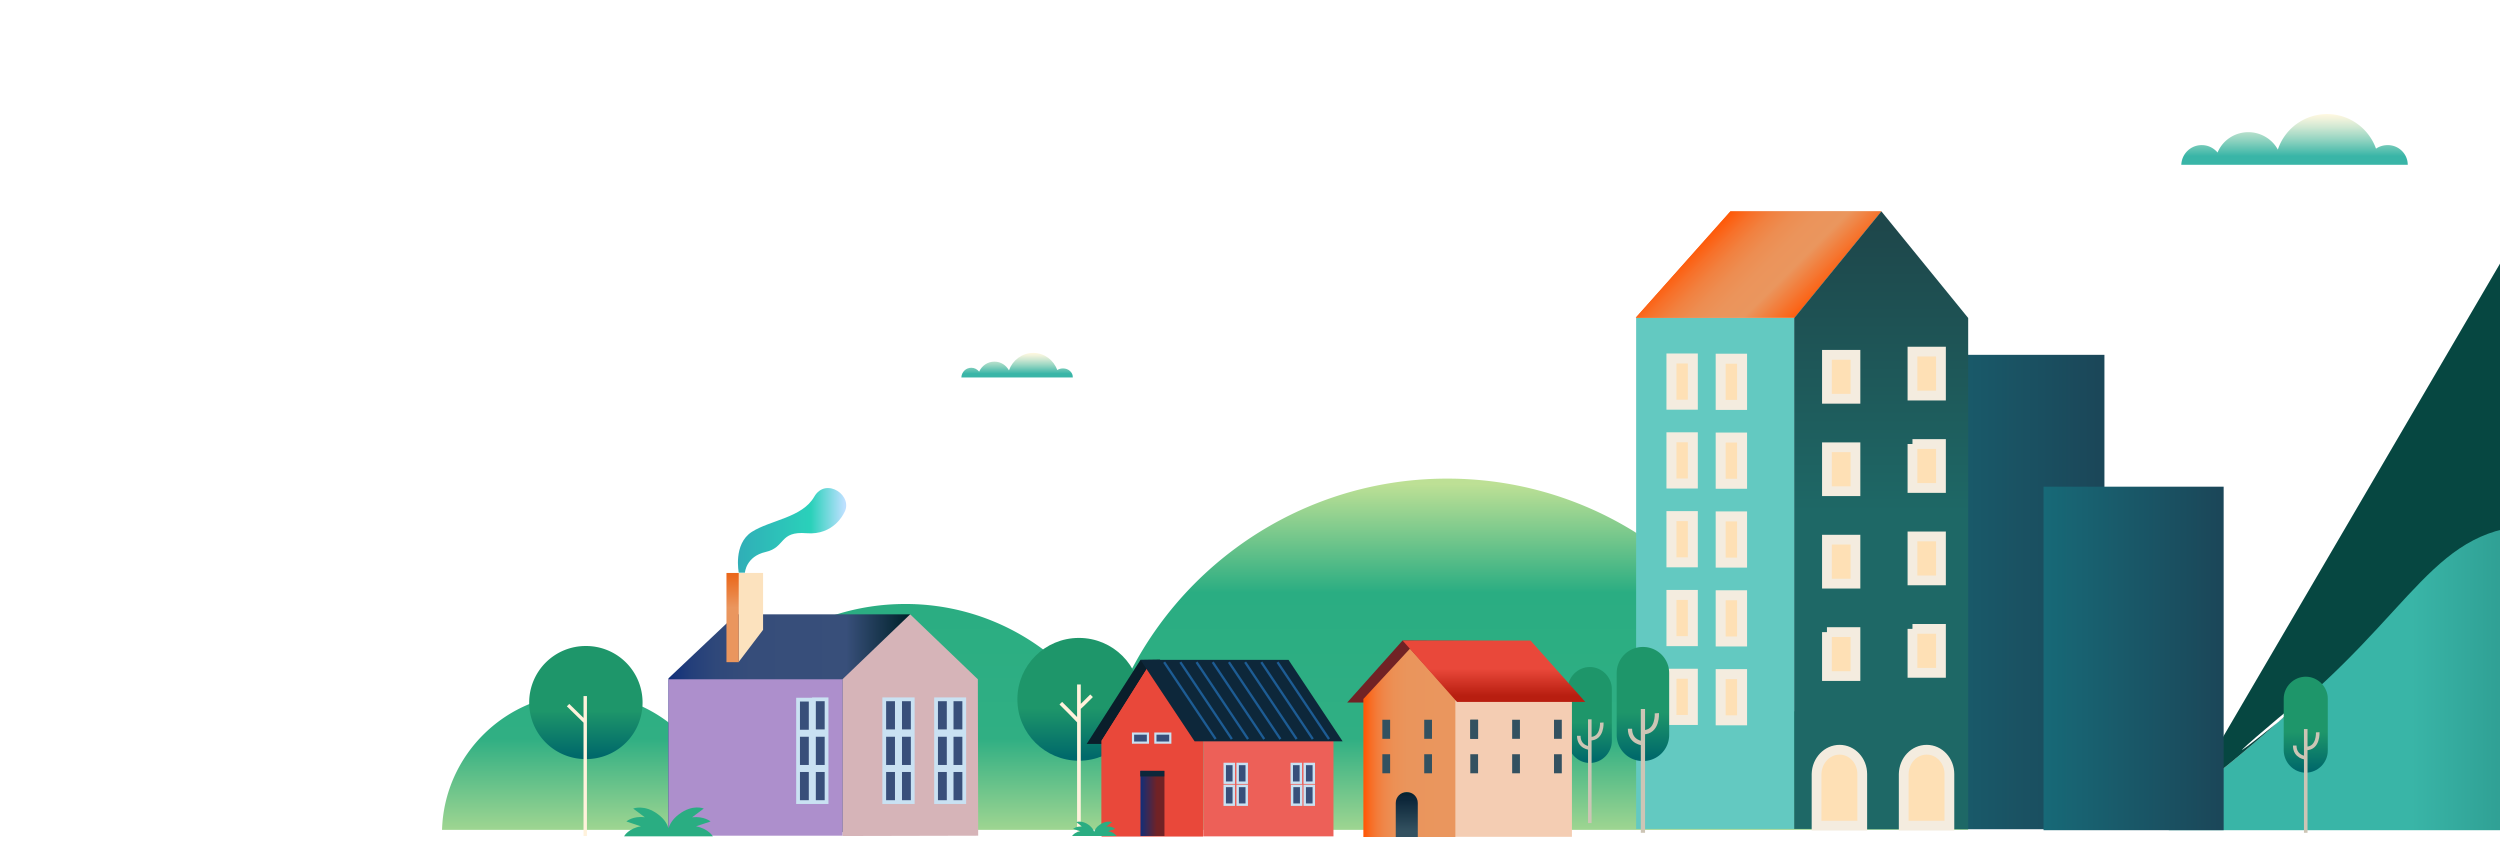 <svg width="374" height="129" fill="none" viewBox="0 0 374 129" xmlns="http://www.w3.org/2000/svg"><g clip-path="url(#a)"><path d="M278.835 103.7c-4.459 0-8.578 1.353-11.971 3.722-7.221-20.836-27.042-35.823-50.353-35.823-23.699 0-43.811 15.47-50.693 36.838a34.474 34.474 0 0 0-30.387-18.08c-14.345 0-26.655 8.75-31.84 21.175-3.877-4.738-9.79-7.784-16.381-7.784-11.437 0-20.742 9.089-21.082 20.402H294.44c-.388-11.41-4.168-20.45-15.605-20.45Z" fill="url(#b)"/><path d="M327.492 118.88c3.587-2.562 7.9-6.091 13.231-10.781 20.742-16.63 18.464-35.243 34.603-35.243 11.389 0 15.314-5.657 16.623-8.992l5.234 8.895 5.185 8.847 24.959 42.592H324.439l3.053-5.318Z" fill="url(#c)"/><path d="M380.027 78.56c-16.138 0-18.513 12.86-39.255 29.491 18.27-16.148-18.465 14.793 0 0-5.283 4.689-9.645 8.218-13.231 10.781l21.809-37.274 26.509-45.3 16.139 27.557c-1.357 3.336-.582 14.745-11.971 14.745Z" fill="#064741"/><path d="M161.408 113.804c-5.085 0-9.208-4.113-9.208-9.186 0-5.073 4.123-9.185 9.208-9.185 5.086 0 9.208 4.112 9.208 9.185s-4.122 9.186-9.208 9.186Z" fill="url(#d)"/><path d="M161.408 102.394v22.529M158.694 105.198l1.309 1.306 1.454 1.498M163.298 104.086l-1.309 1.306-.581.532" stroke="#FFF2DC" stroke-width=".554" stroke-miterlimit="10"/><path d="M79.166 105.102a8.45 8.45 0 0 0 8.48 8.46 8.45 8.45 0 0 0 8.482-8.46 8.45 8.45 0 0 0-8.481-8.46 8.45 8.45 0 0 0-8.481 8.46Z" fill="url(#e)"/><path d="M87.55 104.135v20.933M84.981 105.488l2.569 2.514" stroke="#FFF2DC" stroke-width=".511" stroke-miterlimit="10"/><path d="M357.194 21.707c-.63 0-1.26.193-1.744.532-1.066-2.998-3.926-5.173-7.318-5.173a7.743 7.743 0 0 0-7.367 5.318c-.824-1.547-2.52-2.611-4.41-2.611-2.084 0-3.877 1.257-4.604 3.046-.581-.677-1.405-1.112-2.375-1.112a3.05 3.05 0 0 0-3.053 2.949h33.876c0-1.595-1.308-2.95-3.005-2.95Z" fill="url(#f)"/><path d="M159.033 55.113c-.339 0-.63.097-.872.242-.533-1.499-1.938-2.562-3.586-2.562-1.696 0-3.102 1.111-3.635 2.61-.436-.773-1.212-1.305-2.181-1.305-1.018 0-1.89.628-2.278 1.499-.29-.339-.678-.58-1.163-.58-.824 0-1.454.628-1.502 1.45h16.671c.049-.725-.63-1.354-1.454-1.354Z" fill="url(#g)"/><path d="M277.652 124.053h37.171v-70.97h-37.171v70.97Z" fill="url(#h)"/><path d="M305.712 124.198h26.946v-51.39h-26.946v51.39Z" fill="url(#i)"/><path d="M244.765 47.523h23.699v76.482h-23.699V47.523Z" fill="#63C9C1"/><path d="m244.716 47.523 14.152-15.906h22.584l-12.989 15.906h-23.747Z" fill="url(#j)"/><path d="m244.716 47.523 14.152-15.906h22.584l-12.989 15.906h-23.747Z" fill="url(#k)"/><path d="M257.414 53.663h3.199v6.913h-3.199v-6.913ZM253.247 60.543h-3.198V53.63h3.198v6.913ZM257.414 65.459h3.199v6.913h-3.199V65.46ZM253.247 72.334h-3.198V65.42h3.198v6.914ZM257.414 77.255h3.199v6.913h-3.199v-6.913ZM253.247 84.125h-3.198V77.21h3.198v6.914ZM257.414 89.051h3.199v6.913h-3.199v-6.913ZM253.247 95.915h-3.198v-6.913h3.198v6.913ZM257.414 100.847h3.199v6.914h-3.199v-6.914ZM253.247 107.706h-3.198v-6.913h3.198v6.913Z" fill="#FEE0B5" stroke="#F4ECDF" stroke-width="1.495" stroke-miterlimit="10"/><path d="m268.415 47.571 13.037-15.953L294.44 47.57v76.434h-26.025V47.571Z" fill="url(#l)"/><path d="M286.104 52.6h4.265v6.574h-4.265V52.6ZM286.104 66.426h4.265V73h-4.265v-6.575ZM286.104 80.252h4.265v6.575h-4.265v-6.575ZM286.104 94.08h4.265v6.574h-4.265v-6.575ZM288.237 112.16c1.89 0 3.392 1.644 3.392 3.626v7.735h-6.833v-7.735c.048-2.031 1.551-3.626 3.441-3.626ZM275.2 112.16c1.89 0 3.392 1.644 3.392 3.626v7.735h-6.833v-7.735c.048-2.031 1.599-3.626 3.441-3.626ZM273.31 53.083h4.265v6.575h-4.265v-6.575ZM273.31 66.91h4.265v6.574h-4.265V66.91ZM273.31 80.736h4.265v6.575h-4.265v-6.575ZM273.31 94.563h4.265v6.574h-4.265v-6.575Z" fill="#FEE0B5" stroke="#F4ECDF" stroke-width="1.461" stroke-miterlimit="10"/><path d="M237.835 114.142c1.793 0 3.295-1.499 3.295-3.287v-7.784c0-1.789-1.502-3.287-3.295-3.287s-3.296 1.498-3.296 3.287v7.784c.049 1.788 1.503 3.287 3.296 3.287Z" fill="url(#m)"/><path d="M237.835 107.616v15.518M239.628 108.099s.146 2.417-1.744 2.417M237.835 111.918s-1.648-.096-1.648-1.837" stroke="#CDC5B5" stroke-width=".534" stroke-miterlimit="10"/><path d="M245.783 113.852a3.904 3.904 0 0 0 3.925-3.916v-9.234a3.904 3.904 0 0 0-3.925-3.916 3.905 3.905 0 0 0-3.926 3.916v9.234a3.904 3.904 0 0 0 3.926 3.916Z" fill="url(#n)"/><path d="M245.783 106.069v18.516M247.867 106.697s.194 2.852-2.084 2.852M245.783 111.193s-1.939-.097-1.939-2.175" stroke="#CDC5B5" stroke-width=".636" stroke-miterlimit="10"/><path d="M344.939 115.593c1.794 0 3.296-1.499 3.296-3.288v-7.783c0-1.789-1.502-3.288-3.296-3.288-1.793 0-3.295 1.499-3.295 3.288v7.783c.048 1.789 1.502 3.288 3.295 3.288Z" fill="url(#o)"/><path d="M344.939 109.066v15.519M346.732 109.549s.146 2.418-1.744 2.418M344.939 113.369s-1.647-.097-1.647-1.837" stroke="#CDC5B5" stroke-width=".534" stroke-miterlimit="10"/><path d="m170.616 98.72-8.045 12.57h2.762l8.239-12.618-2.956.048Z" fill="#0A1E2B"/><path d="M179.97 125.116h-15.169v-14.31l7.608-12.086 7.561 12.086v14.31Z" fill="#E9483A"/><path d="M179.97 125.116h-15.169v-14.31l7.608-12.086 7.561 12.086v14.31Z" fill="#E9483A"/><path d="M199.487 125.12h-19.483v-14.262h19.483v14.262Z" fill="#ED6058"/><path d="M174.202 115.302h-3.586v9.766h3.586v-9.766Z" fill="url(#p)"/><path d="M174.174 116.157h-3.587v-.821h3.587v.821Z" fill="#0D273A"/><path d="M195.187 114.287h1.357v2.804h-1.357v-2.804ZM193.248 114.287h1.357v2.804h-1.357v-2.804ZM195.187 117.575h1.357v2.804h-1.357v-2.804ZM193.297 117.575h1.357v2.804h-1.357v-2.804Z" fill="#384F7A"/><path d="M195.187 114.287h1.357v2.804h-1.357v-2.804ZM193.248 114.287h1.357v2.804h-1.357v-2.804ZM195.187 117.575h1.357v2.804h-1.357v-2.804ZM193.297 117.575h1.357v2.804h-1.357v-2.804Z" stroke="#C9E1F2" stroke-width=".364" stroke-miterlimit="10"/><path d="M185.155 114.287h1.357v2.804h-1.357v-2.804ZM183.217 114.287h1.357v2.804h-1.357v-2.804ZM185.155 117.575h1.357v2.804h-1.357v-2.804ZM183.217 117.575h1.357v2.804h-1.357v-2.804Z" fill="#384F7A"/><path d="M185.155 114.287h1.357v2.804h-1.357v-2.804Z" stroke="#C9E1F2" stroke-width=".364" stroke-miterlimit="10"/><path d="M172.845 109.743h2.23v1.353h-2.23v-1.353Z" fill="#384F7A"/><path d="M172.845 109.743h2.23v1.353h-2.23v-1.353Z" stroke="#C9E1F2" stroke-width=".326" stroke-miterlimit="10"/><path d="M169.501 109.743h2.229v1.353h-2.229v-1.353Z" fill="#384F7A"/><path d="M169.501 109.743h2.229v1.353h-2.229v-1.353Z" stroke="#C9E1F2" stroke-width=".326" stroke-miterlimit="10"/><path d="M183.217 114.287h1.357v2.804h-1.357v-2.804ZM185.155 117.575h1.357v2.804h-1.357v-2.804ZM183.217 117.575h1.357v2.804h-1.357v-2.804Z" stroke="#C9E1F2" stroke-width=".364" stroke-miterlimit="10"/><path d="m192.764 98.72 8.093 12.183H178.71l-8.094-12.183h22.148Z" fill="#0D273A"/><path d="m174.154 99.059 7.706 11.506M176.578 99.059l7.705 11.506M179 99.059l7.706 11.506M181.424 99.059l7.705 11.506M183.847 99.059l7.705 11.506M186.27 99.059l7.706 11.506M188.693 99.059l7.705 11.506M191.116 99.059l7.706 11.506" stroke="#1D5C94" stroke-width=".348" stroke-miterlimit="10"/><path d="M110.133 91.903h26.025v32.585H100.004v-23.012l10.129-9.573Z" fill="url(#q)"/><path d="m146.336 125.02-.049-23.399-10.128-9.718-10.129 9.718v23.447l20.306-.048Z" fill="#D6B4B8"/><path d="m114.156 94.224-3.635 4.786V85.715h3.635v8.51Z" fill="#FCE2BE"/><path d="M108.679 85.715h1.842V99.06h-1.842V85.715Z" fill="url(#r)"/><path d="M100.004 101.621h26.025v23.399h-26.025v-23.399Z" fill="#AD8FCC"/><path d="M142.362 104.618h1.89v4.786h-1.89v-4.786ZM140.035 104.618h1.89v4.786h-1.89v-4.786ZM142.362 109.936h1.89v4.786h-1.89v-4.786ZM140.035 109.936h1.89v4.786h-1.89v-4.786ZM142.362 115.206h1.89v4.786h-1.89v-4.786ZM140.035 115.206h1.89v4.786h-1.89v-4.786ZM134.656 104.618h1.89v4.786h-1.89v-4.786ZM132.281 104.618h1.89v4.786h-1.89v-4.786ZM134.656 109.936h1.89v4.786h-1.89v-4.786ZM132.281 109.936h1.89v4.786h-1.89v-4.786ZM134.656 115.206h1.89v4.786h-1.89v-4.786ZM132.281 115.206h1.89v4.786h-1.89v-4.786ZM121.765 104.618h1.89v4.786h-1.89v-4.786ZM119.39 104.667h1.89v4.786h-1.89v-4.786ZM121.765 109.936h1.89v4.786h-1.89v-4.786ZM119.39 109.936h1.89v4.786h-1.89v-4.786ZM121.765 115.206h1.89v4.786h-1.89v-4.786ZM119.39 115.206h1.89v4.786h-1.89v-4.786Z" fill="#384F7A"/><path d="M142.362 104.618h1.89v4.786h-1.89v-4.786ZM140.035 104.618h1.89v4.786h-1.89v-4.786ZM142.362 109.936h1.89v4.786h-1.89v-4.786ZM140.035 109.936h1.89v4.786h-1.89v-4.786ZM142.362 115.206h1.89v4.786h-1.89v-4.786ZM140.035 115.206h1.89v4.786h-1.89v-4.786ZM134.656 104.618h1.89v4.786h-1.89v-4.786ZM132.281 104.618h1.89v4.786h-1.89v-4.786ZM134.656 109.936h1.89v4.786h-1.89v-4.786ZM132.281 109.936h1.89v4.786h-1.89v-4.786ZM134.656 115.206h1.89v4.786h-1.89v-4.786ZM132.281 115.206h1.89v4.786h-1.89v-4.786ZM121.765 104.618h1.89v4.786h-1.89v-4.786ZM119.39 104.667h1.89v4.786h-1.89v-4.786ZM121.765 109.936h1.89v4.786h-1.89v-4.786ZM119.39 109.936h1.89v4.786h-1.89v-4.786ZM121.765 115.206h1.89v4.786h-1.89v-4.786ZM119.39 115.206h1.89v4.786h-1.89v-4.786Z" stroke="#C9E1F2" stroke-width=".565" stroke-miterlimit="10"/><path d="m95.885 123.618-2.18-.725s.969-.871 2.762-.629l-1.745-1.305s1.696-.677 3.732.87c.969.725 1.357 1.45 1.551 2.079.193-.58.581-1.354 1.55-2.079 2.084-1.595 3.732-.87 3.732-.87l-1.745 1.305c1.794-.193 2.763.629 2.763.629l-2.181.725c1.842.338 2.52 1.498 2.52 1.498H93.365c0-.048.679-1.208 2.52-1.498Z" fill="#2AAD82"/><path d="M126.223 76.82s-1.502 3.287-5.573 2.949c-4.119-.338-3.101 2.127-6.106 2.804-2.957.677-3.102 3.094-3.102 3.094h-.921s-.872-4.254 1.939-6.091c2.811-1.79 7.56-2.128 9.353-5.27 1.745-3.046 6.058-.097 4.41 2.514Z" fill="url(#s)"/><path d="M201.536 105.102h19.191l8.142-9.186-19.046-.096-8.287 9.282Z" fill="#712225"/><path d="M235.16 125.189h-18.319v-20.45h18.319v20.45Z" fill="#F4CDB3"/><path d="m210.937 97.028-6.978 7.542v20.643h13.763V104.57l-6.785-7.542Z" fill="url(#t)"/><path d="M237.156 105.005h-19.191l-8.142-9.185h19.143l8.19 9.185Z" fill="url(#u)"/><path d="M207.962 110.527h-1.163v-2.853h1.163v2.853ZM214.226 110.527h-1.163v-2.853h1.163v2.853ZM207.962 115.684h-1.163v-2.852h1.163v2.852ZM214.226 115.684h-1.163v-2.852h1.163v2.852ZM221.12 110.527h-1.163v-2.853h1.163v2.853ZM227.382 110.527h-1.163v-2.853h1.163v2.853ZM221.12 115.684h-1.163v-2.852h1.163v2.852Z" fill="#335160"/><path d="M221.12 110.527h-1.163v-2.853h1.163v2.853ZM227.382 115.684h-1.163v-2.852h1.163v2.852ZM233.645 110.527h-1.164v-2.853h1.164v2.853ZM233.645 115.684h-1.164v-2.852h1.164v2.852Z" fill="#335160"/><path d="M212.101 125.213h-3.296v-5.076c0-.919.727-1.644 1.648-1.644.921 0 1.648.725 1.648 1.644v5.076Z" fill="url(#v)"/><path d="m161.602 124.343-1.066-.338s.484-.436 1.357-.339l-.873-.677s.824-.338 1.89.435c.485.387.679.726.776 1.016.097-.29.291-.677.775-1.016 1.018-.773 1.89-.435 1.89-.435l-.872.677c.872-.097 1.357.339 1.357.339l-1.066.338c.921.145 1.26.725 1.26.725h-6.64c-.048.048.291-.532 1.212-.725Z" fill="#2AAD82"/></g><defs><linearGradient id="b" x1="180.244" y1="71.592" x2="180.244" y2="124.077" gradientUnits="userSpaceOnUse"><stop offset=".016" stop-color="#BDE095"/><stop offset=".325" stop-color="#2AAD82"/><stop offset=".742" stop-color="#30AF83"/><stop offset="1" stop-color="#9ED591"/></linearGradient><linearGradient id="c" x1="427.313" y1="94.019" x2="324.392" y2="94.019" gradientUnits="userSpaceOnUse"><stop offset=".192" stop-color="#186C66"/><stop offset=".646" stop-color="#39B5A7"/><stop offset=".824" stop-color="#39B5A7"/></linearGradient><linearGradient id="d" x1="161.428" y1="113.791" x2="161.428" y2="95.429" gradientUnits="userSpaceOnUse"><stop offset=".031" stop-color="#00696A"/><stop offset=".424" stop-color="#1E966A"/></linearGradient><linearGradient id="e" x1="87.629" y1="113.542" x2="87.629" y2="96.625" gradientUnits="userSpaceOnUse"><stop offset=".031" stop-color="#00696A"/><stop offset=".424" stop-color="#1E966A"/></linearGradient><linearGradient id="f" x1="343.319" y1="17.069" x2="343.319" y2="24.678" gradientUnits="userSpaceOnUse"><stop stop-color="#FFF8E0"/><stop offset=".092" stop-color="#F1F3DC"/><stop offset=".266" stop-color="#CDE7D2"/><stop offset=".501" stop-color="#93D4C1"/><stop offset=".787" stop-color="#44B9AA"/><stop offset=".824" stop-color="#39B5A7"/></linearGradient><linearGradient id="g" x1="152.224" y1="52.818" x2="152.224" y2="56.559" gradientUnits="userSpaceOnUse"><stop stop-color="#FFF8E0"/><stop offset=".092" stop-color="#F1F3DC"/><stop offset=".266" stop-color="#CDE7D2"/><stop offset=".501" stop-color="#93D4C1"/><stop offset=".787" stop-color="#44B9AA"/><stop offset=".824" stop-color="#39B5A7"/></linearGradient><linearGradient id="h" x1="314.812" y1="88.563" x2="277.641" y2="88.563" gradientUnits="userSpaceOnUse"><stop offset=".025" stop-color="#1B4759"/><stop offset="1" stop-color="#176977"/></linearGradient><linearGradient id="i" x1="332.642" y1="98.51" x2="305.734" y2="98.51" gradientUnits="userSpaceOnUse"><stop offset=".025" stop-color="#1B4759"/><stop offset="1" stop-color="#176977"/></linearGradient><linearGradient id="j" x1="281.431" y1="39.566" x2="244.726" y2="39.566" gradientUnits="userSpaceOnUse"><stop offset=".127" stop-color="#EA965E"/><stop offset=".349" stop-color="#EB945B"/><stop offset=".525" stop-color="#ED8D51"/><stop offset=".685" stop-color="#F18140"/><stop offset=".836" stop-color="#F77029"/><stop offset=".978" stop-color="#FE5B0B"/><stop offset=".989" stop-color="#FF5908"/></linearGradient><linearGradient id="k" x1="269.744" y1="46.215" x2="257.015" y2="33.455" gradientUnits="userSpaceOnUse"><stop stop-color="#FD5F10"/><stop offset=".301" stop-color="#EA965E"/><stop offset=".479" stop-color="#EB945B"/><stop offset=".619" stop-color="#ED8D51"/><stop offset=".747" stop-color="#F18140"/><stop offset=".867" stop-color="#F77029"/><stop offset=".98" stop-color="#FE5B0B"/><stop offset=".989" stop-color="#FF5908"/></linearGradient><linearGradient id="l" x1="281.431" y1="31.622" x2="281.431" y2="124.028" gradientUnits="userSpaceOnUse"><stop offset=".025" stop-color="#1E474B"/><stop offset=".487" stop-color="#1E6866"/><stop offset=".608" stop-color="#1E6866"/></linearGradient><linearGradient id="m" x1="237.857" y1="114.139" x2="237.857" y2="99.813" gradientUnits="userSpaceOnUse"><stop offset=".031" stop-color="#00696A"/><stop offset=".424" stop-color="#1E966A"/></linearGradient><linearGradient id="n" x1="245.759" y1="113.858" x2="245.759" y2="96.78" gradientUnits="userSpaceOnUse"><stop offset=".031" stop-color="#00696A"/><stop offset=".424" stop-color="#1E966A"/></linearGradient><linearGradient id="o" x1="344.962" y1="115.589" x2="344.962" y2="101.263" gradientUnits="userSpaceOnUse"><stop offset=".031" stop-color="#00696A"/><stop offset=".424" stop-color="#1E966A"/></linearGradient><linearGradient id="p" x1="174.195" y1="120.204" x2="170.594" y2="120.204" gradientUnits="userSpaceOnUse"><stop offset=".052" stop-color="#712225"/><stop offset=".314" stop-color="#712225"/><stop offset="1" stop-color="#0F2E7A"/></linearGradient><linearGradient id="q" x1="136.182" y1="108.211" x2="99.992" y2="108.211" gradientUnits="userSpaceOnUse"><stop offset=".006" stop-color="#00222A"/><stop offset=".264" stop-color="#384F7A"/><stop offset=".66" stop-color="#364D7A"/><stop offset=".802" stop-color="#2F487A"/><stop offset=".904" stop-color="#243F7A"/><stop offset=".986" stop-color="#13317A"/><stop offset="1" stop-color="#0F2E7A"/></linearGradient><linearGradient id="r" x1="109.585" y1="85.704" x2="109.585" y2="99.027" gradientUnits="userSpaceOnUse"><stop offset=".024" stop-color="#EA681C"/><stop offset=".39" stop-color="#EA965E"/></linearGradient><linearGradient id="s" x1="126.578" y1="79.372" x2="110.337" y2="79.372" gradientUnits="userSpaceOnUse"><stop offset=".016" stop-color="#BDE0FF"/><stop offset=".325" stop-color="#2AD1BA"/><stop offset="1" stop-color="#30AEB7"/></linearGradient><linearGradient id="t" x1="217.706" y1="111.125" x2="203.982" y2="111.125" gradientUnits="userSpaceOnUse"><stop offset=".127" stop-color="#EA965E"/><stop offset=".526" stop-color="#EA955C"/><stop offset=".67" stop-color="#EC9055"/><stop offset=".773" stop-color="#EF874A"/><stop offset=".856" stop-color="#F37B39"/><stop offset=".926" stop-color="#F86C23"/><stop offset=".988" stop-color="#FF5908"/><stop offset=".989" stop-color="#FF5908"/></linearGradient><linearGradient id="u" x1="223.479" y1="104.999" x2="223.479" y2="95.819" gradientUnits="userSpaceOnUse"><stop offset=".098" stop-color="#B81E10"/><stop offset=".538" stop-color="#E9483A"/></linearGradient><linearGradient id="v" x1="210.467" y1="125.204" x2="210.467" y2="118.464" gradientUnits="userSpaceOnUse"><stop offset=".133" stop-color="#335160"/><stop offset=".814" stop-color="#0D273A"/><stop offset=".901" stop-color="#0C2637"/><stop offset=".96" stop-color="#07212E"/><stop offset="1" stop-color="#003B40"/></linearGradient><clipPath id="a"><path fill="#fff" transform="translate(.641)" d="M0 0h373.359v128.342H0z"/></clipPath></defs></svg>
